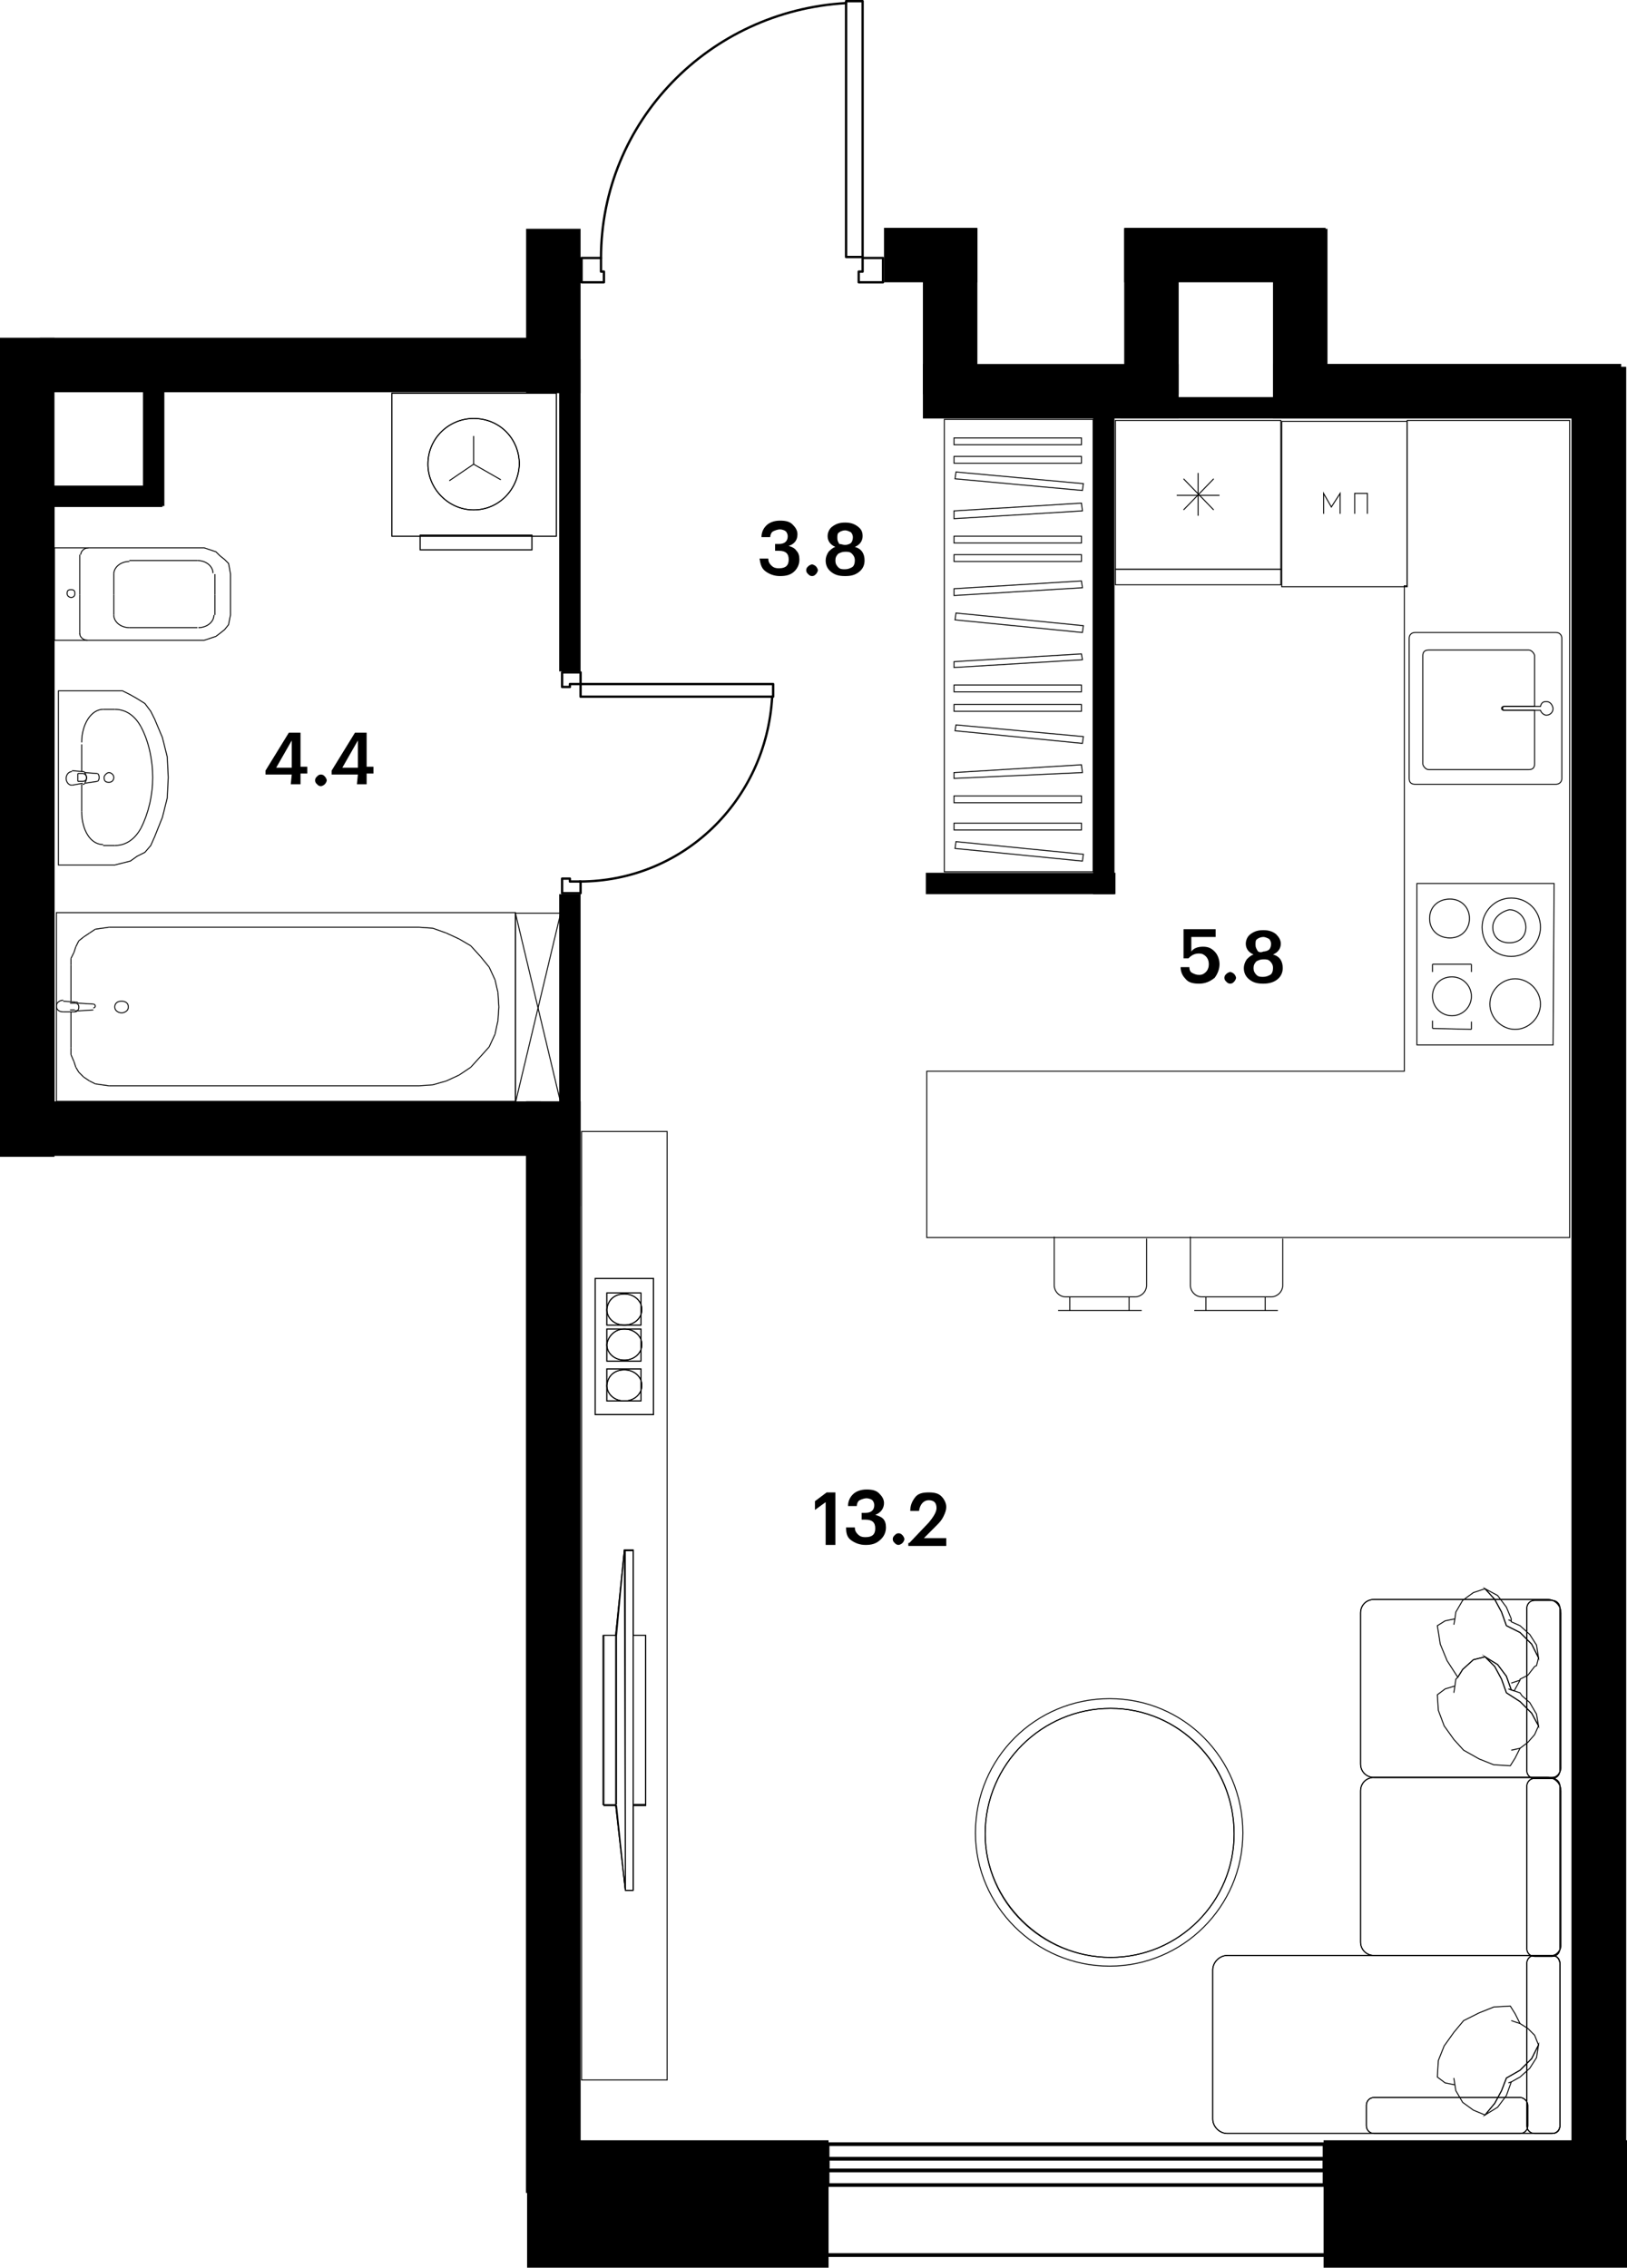 <?xml version="1.0" encoding="utf-8"?>
<!-- Generator: Adobe Illustrator 27.2.0, SVG Export Plug-In . SVG Version: 6.00 Build 0)  -->
<svg version="1.1" id="Слой_1" xmlns="http://www.w3.org/2000/svg" xmlns:xlink="http://www.w3.org/1999/xlink" x="0px" y="0px"
	 viewBox="0 0 167.3 233.12" style="enable-background:new 0 0 167.3 233.12;" xml:space="preserve">
<style type="text/css">
	.st0{fill:none;stroke:#000000;stroke-width:0.1;stroke-miterlimit:22.93;}
	.st1{fill:none;stroke:#000000;stroke-width:0.24;stroke-linecap:round;stroke-linejoin:round;}
	.st2{fill:none;stroke:#000000;stroke-width:0.38;stroke-linecap:round;stroke-linejoin:round;}
	.st3{fill:none;stroke:#000000;stroke-width:0.26;stroke-linecap:round;stroke-linejoin:round;}
	.st4{fill:none;stroke:#000000;stroke-width:0.26;stroke-linecap:round;stroke-linejoin:round;stroke-miterlimit:4;}
	.st5{fill:none;stroke:#000000;stroke-width:0.27;stroke-linecap:round;stroke-linejoin:round;}
	.st6{fill:none;stroke:#000000;stroke-width:0.504;stroke-linecap:round;stroke-linejoin:round;}
	.st7{fill:none;stroke:#000000;stroke-width:0.115;stroke-miterlimit:22.93;}
	.st8{fill:none;stroke:#000000;stroke-width:0.1;stroke-miterlimit:22.927;}
</style>
<g>
	<g>
		<path d="M80.2,59.22c-0.6,0-1.1-0.2-1.5-0.5s-0.5-0.7-0.6-1.3H79c0,0.3,0.1,0.5,0.3,0.7s0.4,0.3,0.8,0.3c0.7,0,1-0.3,1-0.9
			s-0.3-0.9-1-0.9h-0.4v-0.7h0.4c0.6,0,0.9-0.3,0.9-0.8c0-0.2-0.1-0.4-0.2-0.5s-0.4-0.2-0.6-0.2s-0.5,0.1-0.7,0.2s-0.3,0.4-0.3,0.6
			h-0.9c0-0.5,0.2-0.9,0.5-1.2s0.8-0.5,1.4-0.5s1,0.1,1.3,0.4s0.5,0.6,0.5,1c0,0.6-0.3,1-0.9,1.2c0.3,0.1,0.6,0.2,0.8,0.5
			c0.2,0.2,0.3,0.5,0.3,0.9c0,0.5-0.2,0.9-0.5,1.2C81.3,59.12,80.8,59.22,80.2,59.22L80.2,59.22z"/>
		<path d="M83.5,59.22c-0.2,0-0.3-0.1-0.4-0.2s-0.2-0.2-0.2-0.4s0.1-0.3,0.2-0.4s0.3-0.2,0.4-0.2s0.3,0.1,0.4,0.2s0.2,0.3,0.2,0.4
			s-0.1,0.3-0.2,0.4C83.8,59.12,83.7,59.22,83.5,59.22z"/>
		<path d="M86.9,59.22c-0.6,0-1-0.1-1.4-0.4s-0.6-0.7-0.6-1.2c0-0.3,0.1-0.6,0.3-0.9c0.2-0.2,0.4-0.4,0.7-0.5
			c-0.5-0.2-0.8-0.6-0.8-1.1c0-0.4,0.2-0.8,0.5-1c0.4-0.3,0.8-0.4,1.3-0.4s0.9,0.1,1.3,0.4s0.5,0.6,0.5,1c0,0.5-0.3,0.9-0.8,1.1
			c0.7,0.2,1,0.7,1,1.4c0,0.5-0.2,0.9-0.6,1.2S87.5,59.22,86.9,59.22L86.9,59.22z M86.9,58.52c0.3,0,0.5-0.1,0.7-0.2
			s0.3-0.4,0.3-0.7s-0.1-0.5-0.3-0.7s-0.4-0.2-0.7-0.2s-0.5,0.1-0.7,0.2c-0.2,0.2-0.3,0.4-0.3,0.7s0.1,0.5,0.3,0.7
			S86.6,58.52,86.9,58.52L86.9,58.52z M86.9,56.02c0.2,0,0.5-0.1,0.6-0.2s0.2-0.3,0.2-0.6c0-0.2-0.1-0.4-0.2-0.5
			c-0.2-0.1-0.4-0.2-0.6-0.2s-0.5,0.1-0.6,0.2c-0.2,0.1-0.2,0.3-0.2,0.6s0.1,0.4,0.2,0.6C86.5,55.92,86.7,56.02,86.9,56.02
			L86.9,56.02z"/>
	</g>
	<g>
		<path d="M123.3,101.12c-0.6,0-1.1-0.1-1.4-0.5c-0.3-0.3-0.5-0.7-0.5-1.2h0.9c0,0.3,0.1,0.5,0.3,0.6s0.4,0.2,0.7,0.2
			s0.5-0.1,0.7-0.3c0.2-0.2,0.3-0.5,0.3-0.8s-0.1-0.6-0.3-0.8s-0.4-0.3-0.7-0.3c-0.5,0-0.8,0.2-1.1,0.5h-0.5v-3h3.3v0.8h-2.5v1.5
			c0.2-0.3,0.6-0.5,1.2-0.5s0.9,0.2,1.2,0.5s0.5,0.8,0.5,1.3s-0.2,1-0.5,1.4C124.4,100.92,123.9,101.12,123.3,101.12L123.3,101.12z"
			/>
		<path d="M126.5,101.12c-0.2,0-0.3-0.1-0.4-0.2s-0.2-0.2-0.2-0.4s0.1-0.3,0.2-0.4s0.3-0.2,0.4-0.2s0.3,0.1,0.4,0.2s0.2,0.3,0.2,0.4
			s-0.1,0.3-0.2,0.4S126.7,101.12,126.5,101.12z"/>
		<path d="M129.9,101.12c-0.6,0-1-0.1-1.4-0.4s-0.6-0.7-0.6-1.2c0-0.3,0.1-0.6,0.3-0.9c0.2-0.2,0.4-0.4,0.7-0.5
			c-0.5-0.2-0.8-0.6-0.8-1.1c0-0.4,0.2-0.8,0.5-1c0.4-0.3,0.8-0.4,1.3-0.4s0.9,0.1,1.3,0.4c0.3,0.3,0.5,0.6,0.5,1
			c0,0.5-0.3,0.9-0.8,1.1c0.7,0.2,1,0.7,1,1.4c0,0.5-0.2,0.9-0.6,1.2S130.4,101.12,129.9,101.12L129.9,101.12z M129.9,100.42
			c0.3,0,0.5-0.1,0.7-0.2s0.3-0.4,0.3-0.7s-0.1-0.5-0.3-0.7s-0.4-0.2-0.7-0.2s-0.5,0.1-0.7,0.2c-0.2,0.2-0.3,0.4-0.3,0.7
			s0.1,0.5,0.3,0.7S129.6,100.42,129.9,100.42z M129.9,97.82c0.2,0,0.5-0.1,0.6-0.2s0.2-0.3,0.2-0.6c0-0.2-0.1-0.4-0.2-0.5
			c-0.2-0.1-0.4-0.2-0.6-0.2s-0.5,0.1-0.6,0.2c-0.2,0.1-0.2,0.3-0.2,0.6s0.1,0.4,0.2,0.6S129.7,97.92,129.9,97.82L129.9,97.82z"/>
	</g>
	<g>
		<path d="M84.9,154.42l-1.1,0.8v-0.9l1.2-0.9h0.9v5.4h-1V154.42L84.9,154.42z"/>
		<path d="M89,158.82c-0.6,0-1.1-0.2-1.5-0.5s-0.5-0.7-0.5-1.3h0.9c0,0.3,0.1,0.5,0.3,0.7c0.2,0.2,0.4,0.3,0.8,0.3
			c0.7,0,1-0.3,1-0.9s-0.3-0.9-1-0.9h-0.4v-0.7H89c0.6,0,0.9-0.3,0.9-0.8c0-0.2-0.1-0.4-0.2-0.5s-0.4-0.2-0.6-0.2s-0.5,0.1-0.7,0.2
			s-0.3,0.4-0.3,0.6h-0.9c0-0.5,0.2-0.9,0.5-1.2c0.3-0.3,0.8-0.5,1.4-0.5s1,0.1,1.3,0.4s0.5,0.6,0.5,1c0,0.5-0.3,1-0.9,1.2
			c0.3,0.1,0.6,0.2,0.8,0.4c0.2,0.2,0.3,0.5,0.3,0.9c0,0.5-0.2,0.9-0.5,1.2C90.1,158.72,89.6,158.82,89,158.82L89,158.82z"/>
		<path d="M92.4,158.82c-0.2,0-0.3-0.1-0.4-0.2s-0.2-0.2-0.2-0.4s0.1-0.3,0.2-0.4s0.2-0.2,0.4-0.2s0.3,0.1,0.4,0.2s0.2,0.3,0.2,0.4
			s-0.1,0.3-0.2,0.4C92.7,158.72,92.5,158.82,92.4,158.82z"/>
		<path d="M93.5,158.62l2-2.1c0.5-0.6,0.8-1.1,0.8-1.5c0-0.3-0.1-0.5-0.2-0.6s-0.3-0.2-0.6-0.2c-0.5,0-0.9,0.4-1,1.1h-0.9
			c0-0.6,0.2-1,0.5-1.4s0.8-0.5,1.4-0.5s1,0.1,1.3,0.4s0.5,0.7,0.5,1.1c0,0.3-0.1,0.6-0.3,1s-0.4,0.6-0.8,1l-1.2,1.2h2.3v0.8h-3.9
			v-0.3H93.5z"/>
	</g>
	<g>
		<path d="M30,79.62h-2.7v-0.4l2.4-3.9h1.2v3.5h0.7v0.7h-0.7v1.1h-1L30,79.62L30,79.62z M30,78.92v-2.8l-1.6,2.8H30z"/>
		<path d="M33,80.82c-0.2,0-0.3-0.1-0.4-0.2s-0.2-0.2-0.2-0.4s0.1-0.3,0.2-0.4s0.2-0.2,0.4-0.2s0.3,0.1,0.4,0.2s0.2,0.3,0.2,0.4
			s-0.1,0.3-0.2,0.4C33.3,80.72,33.1,80.82,33,80.82z"/>
		<path d="M36.8,79.62h-2.7v-0.4l2.4-3.9h1.2v3.5h0.7v0.7h-0.7v1.1h-1L36.8,79.62L36.8,79.62z M36.8,78.92v-2.8l-1.6,2.8H36.8z"/>
	</g>
	<g>
		<rect x="97.1" y="43.12" class="st0" width="15.3" height="46.5"/>
		<polygon class="st0" points="98.2,63.72 98.3,63.02 111.4,64.32 111.3,65.02 		"/>
		<rect x="98.1" y="45.02" class="st0" width="13.1" height="0.7"/>
		<polygon class="st0" points="111.2,51.72 98.1,52.52 98.1,53.32 111.3,52.52 		"/>
		<polygon class="st0" points="111.2,59.72 98.1,60.52 98.1,61.22 111.3,60.42 		"/>
		<rect x="98.1" y="46.92" class="st0" width="13.1" height="0.7"/>
		<polygon class="st0" points="98.2,49.22 98.3,48.52 111.4,49.72 111.3,50.42 		"/>
		<rect x="98.1" y="55.12" class="st0" width="13.1" height="0.7"/>
		<rect x="98.1" y="57.02" class="st0" width="13.1" height="0.7"/>
		<polygon class="st0" points="111.2,67.22 98.1,68.02 98.1,68.62 111.3,67.82 		"/>
		<rect x="98.1" y="70.42" class="st0" width="13.1" height="0.7"/>
		<rect x="98.1" y="72.42" class="st0" width="13.1" height="0.7"/>
		<polygon class="st0" points="98.2,75.12 98.3,74.52 111.4,75.72 111.3,76.42 		"/>
		<rect x="98.1" y="84.62" class="st0" width="13.1" height="0.7"/>
		<polygon class="st0" points="98.2,87.22 98.3,86.52 111.4,87.82 111.3,88.52 		"/>
		<polygon class="st0" points="111.2,78.62 98.1,79.42 98.1,80.02 111.3,79.42 		"/>
		<rect x="98.1" y="81.82" class="st0" width="13.1" height="0.7"/>
	</g>
	<g>
		<rect x="40.3" y="40.42" class="st0" width="16.9" height="14.7"/>
		<rect x="40.3" y="40.42" class="st0" width="16.9" height="14.7"/>
		<rect x="43.2" y="55.02" class="st0" width="11.5" height="1.5"/>
		<rect x="43.2" y="55.02" class="st0" width="11.5" height="1.5"/>
		<path class="st0" d="M53.4,47.72c0-2.6-2-4.7-4.7-4.7c-2.5,0-4.7,2-4.7,4.7c0,2.5,2.1,4.7,4.7,4.7S53.3,50.32,53.4,47.72z"/>
		<path class="st0" d="M53.4,47.72c0-2.6-2-4.7-4.7-4.7c-2.5,0-4.7,2-4.7,4.7c0,2.5,2.1,4.7,4.7,4.7S53.3,50.32,53.4,47.72z"/>
		<polyline class="st0" points="51.5,49.32 48.7,47.72 46.2,49.42 		"/>
		<line class="st0" x1="48.7" y1="44.82" x2="48.7" y2="47.72"/>
	</g>
	<g>
		<rect x="5.8" y="93.82" class="st0" width="47.2" height="19.4"/>
		<line class="st0" x1="43.1" y1="95.32" x2="11.2" y2="95.32"/>
		<line class="st0" x1="44.5" y1="95.42" x2="43.1" y2="95.32"/>
		<line class="st0" x1="45.9" y1="95.92" x2="44.5" y2="95.42"/>
		<line class="st0" x1="47.2" y1="96.52" x2="45.9" y2="95.92"/>
		<line class="st0" x1="48.4" y1="97.22" x2="47.2" y2="96.52"/>
		<line class="st0" x1="49.4" y1="98.32" x2="48.4" y2="97.22"/>
		<line class="st0" x1="50.3" y1="99.42" x2="49.4" y2="98.32"/>
		<line class="st0" x1="50.9" y1="100.72" x2="50.3" y2="99.42"/>
		<line class="st0" x1="51.2" y1="102.02" x2="50.9" y2="100.72"/>
		<line class="st0" x1="51.3" y1="103.52" x2="51.2" y2="102.02"/>
		<line class="st0" x1="51.2" y1="104.92" x2="51.3" y2="103.52"/>
		<line class="st0" x1="50.9" y1="106.32" x2="51.2" y2="104.92"/>
		<line class="st0" x1="50.3" y1="107.62" x2="50.9" y2="106.32"/>
		<line class="st0" x1="49.4" y1="108.62" x2="50.3" y2="107.62"/>
		<line class="st0" x1="48.4" y1="109.72" x2="49.4" y2="108.62"/>
		<line class="st0" x1="47.2" y1="110.52" x2="48.4" y2="109.72"/>
		<line class="st0" x1="45.9" y1="111.12" x2="47.2" y2="110.52"/>
		<line class="st0" x1="44.5" y1="111.52" x2="45.9" y2="111.12"/>
		<line class="st0" x1="43.1" y1="111.62" x2="44.5" y2="111.52"/>
		<line class="st0" x1="11.2" y1="111.62" x2="43.1" y2="111.62"/>
		<line class="st0" x1="10.5" y1="111.52" x2="11.2" y2="111.62"/>
		<line class="st0" x1="9.8" y1="111.42" x2="10.5" y2="111.52"/>
		<line class="st0" x1="9.2" y1="111.12" x2="9.8" y2="111.42"/>
		<line class="st0" x1="8.6" y1="110.72" x2="9.2" y2="111.12"/>
		<line class="st0" x1="8.1" y1="110.22" x2="8.6" y2="110.72"/>
		<line class="st0" x1="7.8" y1="109.72" x2="8.1" y2="110.22"/>
		<line class="st0" x1="7.6" y1="109.12" x2="7.8" y2="109.72"/>
		<line class="st0" x1="7.3" y1="108.42" x2="7.6" y2="109.12"/>
		<line class="st0" x1="7.3" y1="107.72" x2="7.3" y2="108.42"/>
		<path class="st0" d="M7.3,99.22v3.7 M7.3,104.02v3.7"/>
		<line class="st0" x1="7.3" y1="98.52" x2="7.3" y2="99.22"/>
		<line class="st0" x1="7.6" y1="97.92" x2="7.3" y2="98.52"/>
		<line class="st0" x1="7.8" y1="97.32" x2="7.6" y2="97.92"/>
		<line class="st0" x1="8.1" y1="96.72" x2="7.8" y2="97.32"/>
		<line class="st0" x1="8.6" y1="96.32" x2="8.1" y2="96.72"/>
		<line class="st0" x1="9.2" y1="95.92" x2="8.6" y2="96.32"/>
		<line class="st0" x1="9.8" y1="95.52" x2="9.2" y2="95.92"/>
		<line class="st0" x1="10.5" y1="95.42" x2="9.8" y2="95.52"/>
		<line class="st0" x1="11.2" y1="95.32" x2="10.5" y2="95.42"/>
		<path class="st0" d="M12.5,102.92c-0.4,0-0.7,0.2-0.7,0.6s0.4,0.6,0.7,0.6s0.7-0.2,0.7-0.6S12.9,102.92,12.5,102.92"/>
		<line class="st0" x1="7.8" y1="103.02" x2="6.5" y2="102.92"/>
		<path class="st0" d="M7.8,103.02c0.1,0,0.2,0,0.2,0.1"/>
		<line class="st0" x1="9.6" y1="103.22" x2="8" y2="103.12"/>
		<path class="st0" d="M9.6,103.22c0.1,0,0.2,0.1,0.2,0.2s-0.1,0.2-0.2,0.2"/>
		<line class="st0" x1="8" y1="103.92" x2="9.6" y2="103.82"/>
		<path class="st0" d="M8,103.92c-0.1,0-0.2,0.1-0.2,0.1"/>
		<line class="st0" x1="6.5" y1="104.02" x2="7.8" y2="104.02"/>
		<line class="st0" x1="7.2" y1="103.12" x2="7.7" y2="103.12"/>
		<line class="st0" x1="7.7" y1="103.82" x2="7.2" y2="103.82"/>
		<path class="st0" d="M7.7,103.12c0.2,0,0.4,0.1,0.4,0.4s-0.1,0.4-0.4,0.4"/>
		<path class="st0" d="M6.5,104.02c-0.4,0-0.7-0.2-0.7-0.6s0.4-0.6,0.7-0.6"/>
	</g>
	<g>
		<polygon class="st0" points="17.2,77.82 16.7,75.82 15.9,73.92 15.5,73.12 14.9,72.32 14.1,71.82 13.4,71.42 12.6,71.02 
			11.8,71.02 6,71.02 6,88.92 11.8,88.92 12.6,88.72 13.4,88.52 14.1,88.02 14.9,87.62 15.5,86.92 15.9,86.02 16.7,84.02 
			17.2,82.02 17.3,79.92 		"/>
		<path class="st0" d="M8.4,76.52v2.8 M8.4,80.62v2.8"/>
		<line class="st0" x1="11.8" y1="72.92" x2="10.6" y2="72.92"/>
		<line class="st0" x1="11.8" y1="86.92" x2="10.6" y2="86.92"/>
		<path class="st0" d="M14.5,85.12c0.8-1.6,1.2-3.4,1.2-5.2s-0.4-3.7-1.2-5.2"/>
		<path class="st0" d="M14.5,74.72c-0.6-1.1-1.5-1.8-2.7-1.8"/>
		<path class="st0" d="M10.6,72.92c-1.2,0-2.2,1.5-2.2,3.4"/>
		<path class="st0" d="M11.8,86.92c1.2,0,2.1-0.7,2.7-1.8"/>
		<path class="st0" d="M8.4,83.42c0,1.9,0.9,3.4,2.2,3.4"/>
		<path class="st0" d="M11.2,79.42c0.2,0,0.5,0.2,0.5,0.5s-0.2,0.5-0.5,0.5s-0.5-0.1-0.5-0.5C10.7,79.72,11,79.42,11.2,79.42"/>
		<line class="st0" x1="7.4" y1="79.22" x2="8.5" y2="79.32"/>
		<path class="st0" d="M8.7,79.42c0-0.1-0.1-0.1-0.2-0.1"/>
		<line class="st0" x1="8.7" y1="79.42" x2="10" y2="79.52"/>
		<path class="st0" d="M10,80.32c0.1,0,0.2-0.2,0.2-0.4c0-0.2-0.1-0.4-0.2-0.4"/>
		<line class="st0" x1="10" y1="80.32" x2="8.7" y2="80.52"/>
		<path class="st0" d="M8.5,80.62c0.1,0,0.2,0,0.2-0.1"/>
		<line class="st0" x1="8.5" y1="80.52" x2="7.4" y2="80.72"/>
		<line class="st0" x1="8.5" y1="79.52" x2="8" y2="79.52"/>
		<line class="st0" x1="8" y1="80.32" x2="8.5" y2="80.32"/>
		<line class="st0" x1="8" y1="79.52" x2="8" y2="80.32"/>
		<path class="st0" d="M8.5,80.32c0.2,0,0.4-0.1,0.4-0.4c0-0.1-0.1-0.4-0.4-0.4"/>
		<path class="st0" d="M8.7,80.42c0.1,0,0.2-0.2,0.2-0.5c0-0.1-0.1-0.4-0.2-0.5"/>
		<path class="st0" d="M7.4,79.32c-0.4,0-0.6,0.4-0.6,0.7s0.2,0.7,0.6,0.7"/>
	</g>
	<g>
		<polygon class="st0" points="23.6,63.72 23.5,64.22 23.1,64.72 22.6,65.12 22.2,65.42 21.6,65.62 21,65.82 20.4,65.82 5.6,65.82 
			5.6,56.32 20.4,56.32 21,56.32 21.6,56.52 22.2,56.72 22.6,57.12 23.1,57.52 23.5,57.92 23.6,58.42 23.7,59.02 23.7,63.22 		"/>
		<line class="st0" x1="8.2" y1="65.22" x2="8.2" y2="61.12"/>
		<line class="st0" x1="8.2" y1="61.12" x2="8.2" y2="57.02"/>
		<line class="st0" x1="11.7" y1="63.22" x2="11.7" y2="61.12"/>
		<line class="st0" x1="20.3" y1="64.52" x2="13.3" y2="64.52"/>
		<line class="st0" x1="22.1" y1="61.12" x2="22.1" y2="63.22"/>
		<line class="st0" x1="22.1" y1="59.02" x2="22.1" y2="61.12"/>
		<line class="st0" x1="13.3" y1="57.62" x2="20.3" y2="57.62"/>
		<line class="st0" x1="11.7" y1="61.12" x2="11.7" y2="59.02"/>
		<path class="st0" d="M8.2,65.12c0,0.4,0.4,0.7,0.8,0.7"/>
		<path class="st0" d="M9.1,56.32c-0.5,0-0.8,0.4-0.8,0.7"/>
		<path class="st0" d="M11.7,63.22c0,0.7,0.7,1.3,1.6,1.3"/>
		<path class="st0" d="M20.4,64.52c0.9,0,1.6-0.6,1.6-1.3"/>
		<path class="st0" d="M21.9,58.92c0-0.7-0.7-1.3-1.6-1.3"/>
		<path class="st0" d="M13.3,57.72c-0.9,0-1.6,0.6-1.6,1.3"/>
		<path class="st0" d="M7.3,61.42c-0.1,0-0.4-0.1-0.4-0.4s0.1-0.4,0.4-0.4s0.4,0.1,0.4,0.4S7.5,61.42,7.3,61.42"/>
	</g>
	<g>
		<path class="st0" d="M100.3,188.42c0,7.5,6.2,13.7,13.8,13.7c7.5,0,13.7-6.1,13.7-13.7c0-7.7-6.1-13.8-13.7-13.8
			S100.3,180.72,100.3,188.42z M126.9,188.52c0,7-5.7,12.7-12.7,12.7s-12.9-5.8-12.9-12.7c0-7.1,5.8-12.9,12.9-12.9
			C121.2,175.62,126.9,181.32,126.9,188.52z"/>
		<path class="st0" d="M101.3,188.52c0,7,5.8,12.7,12.9,12.7c7.1,0,12.7-5.8,12.7-12.7c0-7.1-5.7-12.9-12.7-12.9
			S101.3,181.32,101.3,188.52z"/>
	</g>
	<polygon class="st0" points="68.6,116.32 68.6,213.82 59.8,213.82 59.8,116.32 	"/>
	<g id="_0.0035-3_00000147909874415339709060000007014592910206222753_">
		<g>
			<path class="st0" d="M66.4,185.52h-1.2H66.4z M64.3,159.32L64.3,159.32v34.9V159.32z M65.1,159.32L65.1,159.32v34.9V159.32z
				 M65.1,194.32h-0.8H65.1z M64.3,194.32L64.3,194.32l-0.9-8.7L64.3,194.32z M63.4,185.52L63.4,185.52v-17.5V185.52z M63.4,168.12
				L63.4,168.12l0.8-8.7L63.4,168.12z M64.3,159.42h0.8H64.3z M66.4,168.12L66.4,168.12v17.5V168.12z M65.1,168.12L65.1,168.12v-8.7
				h-0.9l-0.8,8.7h-1.3v17.5h0.7h0.6l0.9,8.7h0.8v-8.7h1.3v-17.5H65.1z"/>
			<line class="st0" x1="65.2" y1="185.52" x2="66.4" y2="185.52"/>
			<line class="st0" x1="64.3" y1="194.32" x2="64.2" y2="159.32"/>
			<line class="st0" x1="65.1" y1="194.32" x2="65.1" y2="159.32"/>
			<line class="st0" x1="64.3" y1="194.32" x2="65.1" y2="194.32"/>
			<line class="st0" x1="63.3" y1="185.52" x2="64.3" y2="194.32"/>
			<line class="st0" x1="63.3" y1="168.12" x2="63.3" y2="185.52"/>
			<line class="st0" x1="64.2" y1="159.32" x2="63.3" y2="168.12"/>
			<line class="st0" x1="65.1" y1="159.32" x2="64.2" y2="159.32"/>
			<line class="st0" x1="66.4" y1="185.52" x2="66.4" y2="168.12"/>
			<polygon class="st0" points="66.4,185.52 65.1,185.52 65.1,194.32 64.3,194.32 63.3,185.52 62.7,185.52 62,185.52 62,168.12 
				63.3,168.12 64.2,159.32 65.1,159.32 65.1,168.12 66.4,168.12 			"/>
		</g>
	</g>
	<g>
		<rect x="61.2" y="131.42" class="st0" width="6" height="14"/>
		<rect x="61.2" y="131.42" class="st0" width="6" height="14"/>
		<rect x="62.4" y="140.72" class="st0" width="3.5" height="3.3"/>
		<rect x="62.4" y="140.72" class="st0" width="3.5" height="3.3"/>
		<path class="st0" d="M62.4,142.42c0,0.9,0.8,1.6,1.8,1.6s1.8-0.7,1.8-1.6s-0.8-1.6-1.8-1.6S62.5,141.42,62.4,142.42z"/>
		<path class="st0" d="M62.4,142.42c0,0.9,0.8,1.6,1.8,1.6s1.8-0.7,1.8-1.6s-0.8-1.6-1.8-1.6S62.5,141.42,62.4,142.42z"/>
		<rect x="62.4" y="136.62" class="st0" width="3.5" height="3.3"/>
		<rect x="62.4" y="136.62" class="st0" width="3.5" height="3.3"/>
		<path class="st0" d="M62.4,138.22c0,0.9,0.8,1.6,1.8,1.6s1.8-0.7,1.8-1.6s-0.8-1.6-1.8-1.6S62.5,137.42,62.4,138.22z"/>
		<path class="st0" d="M62.4,138.22c0,0.9,0.8,1.6,1.8,1.6s1.8-0.7,1.8-1.6s-0.8-1.6-1.8-1.6S62.5,137.42,62.4,138.22z"/>
		<rect x="62.4" y="132.92" class="st0" width="3.5" height="3.3"/>
		<rect x="62.4" y="132.92" class="st0" width="3.5" height="3.3"/>
		<path class="st0" d="M62.4,134.62c0,0.9,0.8,1.6,1.8,1.6s1.8-0.7,1.8-1.6s-0.8-1.6-1.8-1.6S62.5,133.62,62.4,134.62z"/>
		<path class="st0" d="M62.4,134.62c0,0.9,0.8,1.6,1.8,1.6s1.8-0.7,1.8-1.6s-0.8-1.6-1.8-1.6S62.5,133.62,62.4,134.62z"/>
	</g>
	<path class="st0" d="M131.9,127.32v4.8c0,0.7-0.6,1.2-1.2,1.2h-7.1c-0.7,0-1.2-0.6-1.2-1.2v-5"/>
	<line class="st0" x1="122.8" y1="134.72" x2="131.4" y2="134.72"/>
	<line class="st0" x1="124" y1="133.32" x2="124" y2="134.72"/>
	<line class="st0" x1="130.1" y1="133.32" x2="130.1" y2="134.72"/>
	<path class="st0" d="M117.9,127.32v4.8c0,0.7-0.6,1.2-1.2,1.2h-7.1c-0.7,0-1.2-0.6-1.2-1.2v-5"/>
	<line class="st0" x1="108.8" y1="134.72" x2="117.4" y2="134.72"/>
	<line class="st0" x1="110" y1="133.32" x2="110" y2="134.72"/>
	<line class="st0" x1="116.1" y1="133.32" x2="116.1" y2="134.72"/>
	<polygon class="st0" points="95.3,110.12 144.4,110.12 144.4,60.22 144.7,60.22 144.7,43.22 161.4,43.22 161.4,127.22 
		145.3,127.22 145.3,127.22 95.3,127.22 	"/>
	<g>
		<rect x="114.7" y="43.22" class="st0" width="17" height="15.3"/>
		<rect x="114.7" y="58.52" class="st0" width="17" height="1.6"/>
		<g>
			<line class="st0" x1="123.2" y1="53.02" x2="123.2" y2="48.62"/>
			<line class="st0" x1="121.7" y1="52.42" x2="124.8" y2="49.22"/>
			<line class="st0" x1="121.7" y1="49.22" x2="124.8" y2="52.42"/>
			<line class="st0" x1="121" y1="50.92" x2="125.4" y2="50.92"/>
		</g>
	</g>
	<g>
		<polygon class="st0" points="145.7,90.82 159.8,90.82 159.7,107.42 145.7,107.42 		"/>
		<line class="st0" x1="147.3" y1="99.12" x2="151.3" y2="99.12"/>
		<line class="st0" x1="147.3" y1="99.92" x2="147.3" y2="99.12"/>
		<line class="st0" x1="151.3" y1="99.92" x2="151.3" y2="99.12"/>
		<line class="st0" x1="147.3" y1="105.72" x2="151.3" y2="105.82"/>
		<line class="st0" x1="147.3" y1="105.72" x2="147.3" y2="104.92"/>
		<line class="st0" x1="151.3" y1="105.82" x2="151.3" y2="105.02"/>
		<path class="st0" d="M147,94.42c0-1.2,0.9-2,2.1-2c1.1,0,2,0.8,2,2c0,1.1-0.8,2-2,2S147,95.62,147,94.42"/>
		<path class="st0" d="M152.4,95.32c0-1.6,1.3-3,3-3s3,1.3,3,3c0,1.6-1.3,3-3,3S152.4,97.02,152.4,95.32"/>
		<path class="st0" d="M153.5,95.32c0-0.9,0.8-1.6,1.7-1.8c0.9,0,1.7,0.8,1.7,1.8s-0.7,1.6-1.7,1.6S153.5,96.32,153.5,95.32"/>
		<path class="st0" d="M147.3,102.42c0-1.1,0.8-2,2-2c1.1,0,2,0.9,2,2s-0.9,2-2,2C148.2,104.42,147.3,103.52,147.3,102.42"/>
		<path class="st0" d="M153.2,103.22c0-1.4,1.2-2.6,2.6-2.6s2.6,1.2,2.6,2.6s-1.2,2.6-2.6,2.6S153.2,104.62,153.2,103.22"/>
	</g>
	<g>
		<path class="st0" d="M160,65.02h-14.5c-0.3,0-0.6,0.2-0.6,0.6v14.4c0,0.4,0.2,0.6,0.6,0.6H160c0.3,0,0.6-0.2,0.6-0.6v-14.4
			C160.6,65.32,160.4,65.02,160,65.02z"/>
		<path class="st0" d="M157.8,67.42v5.2h-3.2c-0.1,0-0.2,0.1-0.2,0.2s0.1,0.2,0.2,0.2h3.2v5.5c0,0.4-0.2,0.6-0.6,0.6h-10.3
			c-0.3,0-0.6-0.4-0.6-0.6v-11.1c0-0.4,0.2-0.6,0.6-0.6h10.3C157.5,66.82,157.8,67.22,157.8,67.42L157.8,67.42z"/>
		<path class="st0" d="M159.7,72.82c0,0.4-0.3,0.7-0.7,0.7c-0.2,0-0.5-0.2-0.6-0.5h-3.7c-0.1,0-0.2-0.1-0.2-0.2s0.1-0.2,0.2-0.2h3.7
			c0.1-0.4,0.3-0.5,0.6-0.5C159.3,72.12,159.6,72.32,159.7,72.82z"/>
	</g>
	<g>
		<rect x="131.8" y="43.32" class="st0" width="12.9" height="17"/>
		<g>
			<polyline class="st0" points="139.3,52.82 139.3,50.72 140.6,50.72 140.6,52.82 			"/>
			<polyline class="st0" points="136.1,52.82 136.1,50.72 136.9,52.12 137.8,50.72 137.8,52.82 			"/>
		</g>
	</g>
	<g>
		<g>
			<path class="st0" d="M159.6,182.72h-18.3c-0.8,0-1.4-0.6-1.4-1.4v-15.5c0-0.8,0.6-1.4,1.4-1.4h17.8c0.8,0,1.4,0.6,1.4,1.4v16
				C160.4,182.32,160.1,182.72,159.6,182.72"/>
			<path class="st0" d="M159.6,182.72h-18.3c-0.8,0-1.4-0.6-1.4-1.4v-15.5c0-0.8,0.6-1.4,1.4-1.4h17.8c0.8,0,1.4,0.6,1.4,1.4v16
				C160.4,182.32,160.1,182.72,159.6,182.72z"/>
			<path class="st0" d="M159.6,201.02h-33.4c-0.8,0-1.5,0.7-1.5,1.5v15.3c0,0.8,0.7,1.5,1.5,1.5h33.4c0.5,0,0.8-0.4,0.8-0.8v-16.6
				C160.4,201.42,160.1,201.02,159.6,201.02"/>
			<path class="st0" d="M159.6,201.02h-33.4c-0.8,0-1.5,0.7-1.5,1.5v15.3c0,0.8,0.7,1.5,1.5,1.5h33.4c0.5,0,0.8-0.4,0.8-0.8v-16.6
				C160.4,201.42,160.1,201.02,159.6,201.02z"/>
			<path class="st0" d="M159.6,201.02h-18.3c-0.8,0-1.4-0.6-1.4-1.4v-15.5c0-0.8,0.6-1.4,1.4-1.4h17.8c0.8,0,1.4,0.6,1.4,1.4v16
				C160.4,200.62,160,201.02,159.6,201.02"/>
			<path class="st0" d="M159.6,201.02h-18.3c-0.8,0-1.4-0.6-1.4-1.4v-15.5c0-0.8,0.6-1.4,1.4-1.4h17.8c0.8,0,1.4,0.6,1.4,1.4v16
				C160.4,200.62,160,201.02,159.6,201.02z"/>
			<path class="st0" d="M159.6,219.32h-1.8c-0.4,0-0.8-0.3-0.8-0.8v-16.7c0-0.4,0.3-0.8,0.8-0.8h1.8c0.4,0,0.8,0.3,0.8,0.8v16.7
				C160.4,219.02,160.1,219.32,159.6,219.32"/>
			<path class="st0" d="M159.6,219.32h-1.8c-0.4,0-0.8-0.3-0.8-0.8v-16.7c0-0.4,0.3-0.8,0.8-0.8h1.8c0.4,0,0.8,0.3,0.8,0.8v16.7
				C160.4,219.02,160.1,219.32,159.6,219.32z"/>
			<path class="st0" d="M157.1,216.42v2.1c0,0.4-0.3,0.8-0.8,0.8h-15c-0.4,0-0.8-0.3-0.8-0.8v-2.1c0-0.4,0.3-0.8,0.8-0.8h15
				C156.7,215.62,157.1,216.02,157.1,216.42"/>
			<path class="st0" d="M157.1,216.42v2.1c0,0.4-0.3,0.8-0.8,0.8h-15c-0.4,0-0.8-0.3-0.8-0.8v-2.1c0-0.4,0.3-0.8,0.8-0.8h15
				C156.7,215.62,157.1,216.02,157.1,216.42z"/>
			<path class="st0" d="M159.6,201.12h-1.8c-0.4,0-0.8-0.3-0.8-0.8v-16.7c0-0.4,0.3-0.8,0.8-0.8h1.8c0.4,0,0.8,0.3,0.8,0.8v16.7
				C160.4,200.72,160.1,201.12,159.6,201.12"/>
			<path class="st0" d="M159.6,201.12h-1.8c-0.4,0-0.8-0.3-0.8-0.8v-16.7c0-0.4,0.3-0.8,0.8-0.8h1.8c0.4,0,0.8,0.3,0.8,0.8v16.7
				C160.4,200.72,160.1,201.12,159.6,201.12z"/>
			<path class="st0" d="M159.6,182.82h-1.8c-0.4,0-0.8-0.3-0.8-0.8v-16.7c0-0.4,0.3-0.8,0.8-0.8h1.8c0.4,0,0.8,0.3,0.8,0.8v16.7
				C160.4,182.42,160.1,182.82,159.6,182.82"/>
			<path class="st0" d="M159.6,182.82h-1.8c-0.4,0-0.8-0.3-0.8-0.8v-16.7c0-0.4,0.3-0.8,0.8-0.8h1.8c0.4,0,0.8,0.3,0.8,0.8v16.7
				C160.4,182.42,160.1,182.82,159.6,182.82z"/>
		</g>
		<g>
			<line class="st0" x1="155.4" y1="214.02" x2="155.1" y2="214.12"/>
			<polygon class="st0" points="154,216.62 154.9,215.42 155.4,214.02 155.4,214.02 156.3,213.52 157.3,212.62 158,211.52 
				158.2,210.22 157.5,211.62 156.3,212.82 154.9,213.62 154.4,214.92 153.7,216.22 152.7,217.42 			"/>
			<polygon class="st0" points="153.7,216.22 154.4,214.92 154.9,213.62 156.3,212.82 157.5,211.62 158.2,210.22 157.8,209.22 
				157.1,208.52 156.3,208.02 155.8,207.02 155.3,206.22 153.6,206.32 152.1,206.92 150.5,207.72 149.5,208.92 148.5,210.32 
				147.9,211.82 147.8,213.52 148.6,214.12 149.6,214.32 149.7,214.92 150.4,216.12 151.5,216.92 152.7,217.42 			"/>
			<line class="st0" x1="155.4" y1="207.72" x2="156.3" y2="208.02"/>
			<line class="st0" x1="149.5" y1="213.62" x2="149.6" y2="214.32"/>
		</g>
		<g>
			<line class="st0" x1="155.1" y1="173.62" x2="155.4" y2="173.72"/>
			<polygon class="st0" points="155.8,180.72 156.3,179.72 156.3,179.72 156.3,179.72 157.1,179.12 157.8,178.32 158.2,177.42 
				157.5,176.12 156.3,174.92 154.9,174.02 154.4,172.62 153.7,171.32 152.7,170.32 151.5,170.62 150.4,171.62 149.9,172.42 
				149.7,172.62 149.6,173.32 148.6,173.62 147.8,174.22 147.9,175.82 148.5,177.42 149.5,178.82 150.5,179.92 152.1,180.82 
				153.6,181.42 155.3,181.52 			"/>
			<line class="st0" x1="156.3" y1="179.72" x2="155.4" y2="179.92"/>
			<polygon class="st0" points="158,169.12 157.3,168.02 156.3,167.12 155.4,166.72 155.4,166.62 155.4,166.42 154.9,165.22 
				154,164.02 152.7,163.32 153.7,164.42 154.4,165.72 154.9,167.12 156.3,167.82 157.5,169.02 158.2,170.42 			"/>
			<line class="st0" x1="155.1" y1="166.52" x2="155.4" y2="166.62"/>
			<polygon class="st0" points="154.9,172.32 155.4,173.72 155.7,173.82 156.3,172.72 156.3,172.62 156.3,172.62 156.5,172.52 
				157.1,172.22 157.8,171.32 158,171.22 158.2,170.42 157.5,169.02 156.3,167.82 154.9,167.12 154.4,165.72 153.7,164.42 
				152.7,163.32 151.5,163.72 150.4,164.52 149.7,165.72 149.6,166.42 148.6,166.62 147.8,167.12 148.1,169.02 148.8,170.72 
				149.9,172.42 150.4,171.62 151.5,170.62 152.7,170.32 154,171.12 			"/>
			<line class="st0" x1="156.3" y1="172.72" x2="155.4" y2="173.02"/>
			<line class="st0" x1="149.6" y1="173.32" x2="149.5" y2="174.02"/>
			<line class="st0" x1="149.6" y1="166.42" x2="149.5" y2="167.02"/>
			<polygon class="st0" points="158,176.22 157.3,175.02 156.5,174.32 156.3,174.02 155.7,173.82 155.4,173.72 154.9,172.32 
				154,171.12 152.7,170.32 153.7,171.32 154.4,172.62 154.9,174.02 156.3,174.92 157.5,176.12 158.2,177.42 			"/>
		</g>
	</g>
	<g>
		<rect x="53" y="93.87" class="st0" width="4.75" height="19.5"/>
		<line class="st0" x1="53" y1="93.87" x2="57.65" y2="113.37"/>
		<line class="st0" x1="53" y1="113.37" x2="57.65" y2="93.87"/>
	</g>
	<rect x="161.6" y="37.72" width="5.6" height="188.2"/>
	<rect x="130.9" y="23.52" width="5.6" height="17"/>
	<rect x="115.6" y="23.42" width="20.7" height="5.6"/>
	<rect x="130.9" y="37.42" width="35.8" height="5.6"/>
	<rect x="161.6" y="37.72" width="5.6" height="188.2"/>
	<rect x="54.1" y="113.22" width="5.6" height="112.2"/>
	<rect x="54.1" y="23.52" width="5.6" height="16.9"/>
	<rect x="94.9" y="23.52" width="5.6" height="17"/>
	<rect x="115.6" y="23.52" width="5.6" height="17"/>
	<rect x="90.9" y="23.42" width="9.6" height="5.6"/>
	<rect x="94.9" y="37.42" width="26.3" height="5.6"/>
	<rect x="130.9" y="37.42" width="35.8" height="5.6"/>
	<rect x="4.1" y="113.22" width="51.5" height="5.6"/>
	<rect y="50.22" width="5.6" height="68.7"/>
	<rect x="136.1" y="220.02" width="31.2" height="13.1"/>
	<rect x="54.2" y="220.02" width="31" height="13.1"/>
	<rect x="4.1" y="49.92" width="12.6" height="2.2"/>
	<rect x="95.2" y="89.72" width="19.5" height="2.2"/>
	<rect x="115.2" y="40.82" width="36" height="2.2"/>
	<rect x="57.5" y="36.92" width="2.2" height="32.1"/>
	<rect x="57.5" y="91.92" width="2.2" height="32.1"/>
	<rect x="112.4" y="40.62" width="2.2" height="51.3"/>
	<rect x="54.1" y="113.22" width="5.6" height="112.2"/>
	<rect y="34.72" width="5.6" height="80.7"/>
	<g>
		<g id="LINE-33_00000026851706486354111890000016002453606150481591_">
			<polygon class="st1" points="90.8,26.52 88.7,26.52 88.7,27.92 88.3,27.92 88.3,29.02 90.8,29.02 			"/>
		</g>
		<g id="LINE-34_00000125574888102823946760000010961400527896512136_">
			<polygon class="st1" points="61.8,26.52 59.8,26.52 59.8,29.02 62.1,29.02 62.1,27.92 61.8,27.92 			"/>
		</g>
		<rect x="87" y="0.12" class="st1" width="1.7" height="26.3"/>
		<path class="st1" d="M61.8,26.52c0-14,11.1-25.4,25.2-26.2"/>
	</g>
	<g>
		<g id="LINE-35_00000150797663464278072520000017726204912305232555_">
			<polygon class="st1" points="57.8,69.12 57.8,70.62 58.6,70.62 58.6,70.32 59.7,70.32 59.7,69.12 			"/>
		</g>
		<g id="LINE-36_00000113319212092961576460000008327927333671382717_">
			<polygon class="st1" points="58.6,90.62 58.6,90.32 57.8,90.32 57.8,91.82 59.7,91.82 59.7,90.62 			"/>
		</g>
		<rect x="59.7" y="70.32" class="st1" width="19.8" height="1.3"/>
		<path class="st1" d="M79.4,71.62c-0.6,10.7-9.2,19-19.8,19"/>
	</g>
	<g>
		<rect x="85.1" y="220.42" class="st2" width="51.1" height="4.2"/>
		<rect x="85.1" y="221.92" class="st2" width="51.1" height="1.2"/>
	</g>
	<line class="st2" x1="85.1" y1="231.82" x2="136.1" y2="231.82"/>
	<rect x="4.1" y="34.72" width="51.5" height="5.6"/>
	<rect x="14.7" y="36.92" width="2.2" height="15.1"/>
</g>
</svg>
